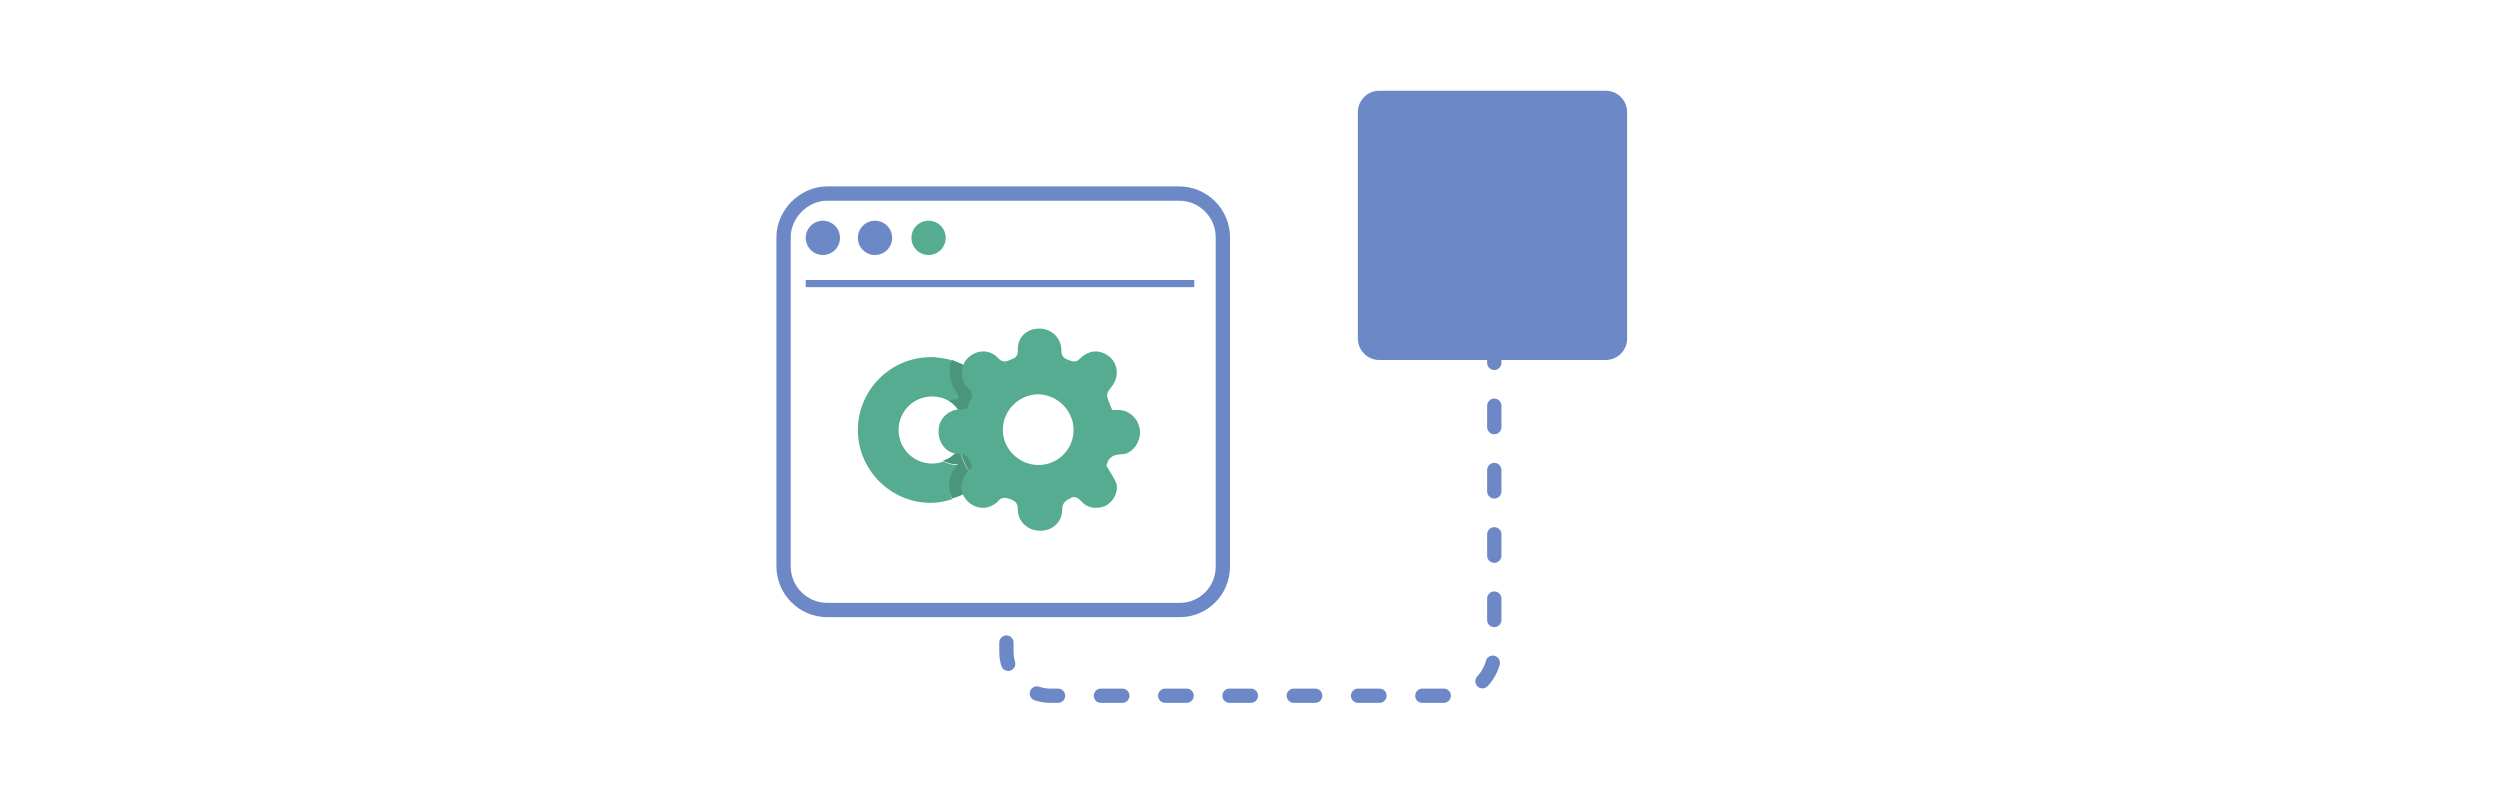 <?xml version="1.0" encoding="utf-8"?>
<!-- Generator: Adobe Illustrator 27.3.1, SVG Export Plug-In . SVG Version: 6.00 Build 0)  -->
<svg version="1.1" id="Calque_1" xmlns="http://www.w3.org/2000/svg" xmlns:xlink="http://www.w3.org/1999/xlink" x="0px" y="0px"
	 viewBox="0 0 350 110" style="enable-background:new 0 0 350 110;" xml:space="preserve">
<style type="text/css">
	
		.st0{fill:none;stroke:#6D88C6;stroke-width:2;stroke-linecap:round;stroke-linejoin:round;stroke-miterlimit:10;stroke-dasharray:3,6;}
	.st1{fill:none;stroke:#6D88C6;stroke-width:2;stroke-miterlimit:10;}
	.st2{fill:none;stroke:#6D88C6;stroke-miterlimit:10;}
	.st3{fill:#6D88C6;}
	.st4{fill:#56AC90;}
	.st5{fill:none;}
	.st6{fill:#4B957C;}
</style>
<g id="Calque_2_00000005988421151919224630000015759383602121808006_">
</g>
<path class="st0" d="M209.2,47.8v43.5c0,3.2-2.8,6.1-6.1,6.1H147c-3.2,0-6.1-2.8-6.1-6.1v-4.2"/>
<g id="XMLID_1930_">
	<path id="XMLID_915_" class="st1" d="M165.2,85.4h-49.4c-3.4,0-6.1-2.8-6.1-6.1V33.2c0-3.2,2.8-6.1,6.1-6.1h49.3
		c3.4,0,6.1,2.8,6.1,6.1v46.1C171.2,82.8,168.4,85.4,165.2,85.4z"/>
	<line id="XMLID_964_" class="st2" x1="112.8" y1="39.7" x2="167.2" y2="39.7"/>
	<circle id="XMLID_954_" class="st3" cx="115.2" cy="33.3" r="2.4"/>
	<circle id="XMLID_985_" class="st3" cx="122.5" cy="33.3" r="2.4"/>
	<circle id="XMLID_991_" class="st4" cx="130" cy="33.3" r="2.4"/>
</g>
<path class="st3" d="M224.8,50.4h-31.7c-1.7,0-3-1.4-3-3V15.7c0-1.6,1.3-3,3-3h31.7c1.7,0,3,1.4,3,3v31.7
	C227.8,49,226.5,50.4,224.8,50.4z"/>
<g id="XMLID_1_">
	<g id="XMLID_4_">
		<path id="XMLID_11_" class="st5" d="M129.7,60.4c0.1-2,1.3-3.6,3.1-4.2c-0.1,0-0.1-0.1-0.2-0.1c-0.7-0.4-1.5-0.6-2.3-0.6
			c-2.6,0-4.7,2.1-4.7,4.7s2.1,4.7,4.7,4.7c0.6,0,1.1-0.1,1.6-0.3c-0.3-0.2-0.7-0.4-0.9-0.7C130.2,63,129.7,61.7,129.7,60.4z"/>
		<path id="XMLID_10_" class="st4" d="M134.2,65.1c-0.1,0-0.2,0-0.3,0v-1.5v1.5c-0.6,0-1.3-0.2-1.8-0.5c-0.5,0.2-1.1,0.3-1.6,0.3
			c-2.6,0-4.7-2.1-4.7-4.7s2.1-4.7,4.7-4.7c0.8,0,1.6,0.2,2.3,0.6c0.1,0,0.1,0.1,0.2,0.1c0.4-0.1,0.7-0.2,1.1-0.2h0.1
			c0.1-0.1,0.1-0.3,0.2-0.5l-0.1-0.1c-1-1.1-1.4-2.5-1.2-3.8c0.1-0.4,0.2-0.8,0.3-1.1c-0.8-0.3-1.7-0.4-2.7-0.5c-0.1,0-0.2,0-0.4,0
			c-5.6,0-10.2,4.6-10.2,10.2s4.6,10.2,10.2,10.2c1,0,2-0.2,3-0.5C132.6,68.3,132.9,66.5,134.2,65.1z"/>
		<path id="XMLID_9_" class="st6" d="M137,67.9c-1.3-1.4-2.3-3.2-2.7-5.1C134.7,64.7,135.7,66.4,137,67.9z"/>
		<path id="XMLID_8_" class="st6" d="M134.3,62.7c0.5,1.9,1.4,3.7,2.7,5.1c0.3-0.2,0.5-0.5,0.8-0.8c-1.7-1.8-2.7-4.3-2.8-6.9
			C135.1,61.1,134.8,62,134.3,62.7z"/>
		<path id="XMLID_7_" class="st6" d="M140.5,57.1c-0.5-1.9-0.6-3.2-1.9-4.7c-0.3,0.2-0.5,0.5-0.8,0.8c1.7,1.8,1.8,4.3,1.8,6.9
			C139.6,59.2,140,57.9,140.5,57.1z"/>
		<path id="XMLID_6_" class="st6" d="M134.3,62.7c-0.5,0.8-1.3,1.5-2.3,1.8c0.6,0.3,1.2,0.5,1.8,0.5v-1.5V65c0.2,0,0.3,0,0.3,0
			c-1.3,1.4-1.6,3.2-0.8,4.8c1.4-0.4,2.6-1.1,3.7-2C135.7,66.4,134.7,64.7,134.3,62.7z"/>
		<path id="XMLID_5_" class="st6" d="M134.2,55.4C134.3,55.4,134.3,55.4,134.2,55.4c0,0.2-0.1,0.4-0.2,0.5h-0.1
			c-0.4,0-0.8,0.1-1.1,0.2c1.3,0.8,2.2,2.3,2.2,4l0,0c0,2.7,1,5.1,2.8,6.9c1.9,2,4.5,3.3,7.5,3.3c5.6,0,10.2-4.6,10.2-10.2
			c0-0.4,0-0.7-0.1-1.1c-0.5-5.1-4.9-9.1-10.1-9.1c-2.5,0-4.9,0.9-6.7,2.5c1.3,1.4,1.8,1.5,2.2,3.5c0.8-1.3,2.8-2.5,4.4-2.5
			c2.2,0,5.6,3.6,6.1,5.7c0.1,0.4,0.1,2.5,0.1,2.9c0,2.6-3.5,4.7-6.1,4.7s-6.6-3.3-6.6-5.9l1.2-0.7c0-2.7-0.5-5.1-2.2-6.9
			c-1.2-1.3-2.7-2.2-4.4-2.8c-0.2,0.3-0.3,0.7-0.3,1.1C132.8,52.9,133.3,54.3,134.2,55.4z"/>
	</g>
	<g id="XMLID_2_">
		<path id="XMLID_3_" class="st4" d="M145.5,46L145.5,46c1.7,0,3.1,1.3,3.1,3.1c0,0.8,0.4,1.1,1,1.3c0.3,0.1,0.5,0.2,0.8,0.2
			c0.3,0,0.5-0.1,0.8-0.4c0.7-0.7,1.5-1,2.2-1c0.7,0,1.4,0.3,2,0.8c1.2,1.1,1.3,2.9,0.1,4.3c-0.7,0.9-0.7,0.9,0.2,3.1
			c0.2,0,0.4,0,0.6,0c0.1,0,0.3,0,0.4,0c1.6,0.1,2.8,1.4,2.9,3c0.1,1.5-1.1,3.2-2.6,3.2c-1.4,0-1.9,0.7-2.1,1.6
			c0.5,0.9,1.1,1.7,1.4,2.5c0.3,1.2-0.4,2.5-1.5,3.1c-0.4,0.2-0.9,0.3-1.4,0.3c-0.7,0-1.5-0.3-2-0.9c-0.3-0.3-0.6-0.6-1-0.6
			c-0.2,0-0.4,0-0.6,0.2c-0.7,0.3-1.1,0.7-1.1,1.6c0,1.7-1.4,2.9-3,2.9c0,0,0,0-0.1,0c-1.7,0-3.1-1.3-3.1-2.9c0-0.8-0.2-1.2-1-1.5
			c-0.3-0.1-0.6-0.2-0.8-0.2c-0.4,0-0.7,0.1-1,0.5c-0.6,0.6-1.4,0.9-2.1,0.9c-0.8,0-1.7-0.4-2.3-1.1c-1.1-1.3-0.9-3.1,0.5-4.3
			c0.1-0.1,0.2-0.2,0.3-0.3c-0.3-1.1-0.7-1.9-2.1-1.9l0,0l0,0c-1.5,0-2.7-1.6-2.6-3.2c0-1.6,1.3-2.9,2.9-3c0.4,0,0.7,0,1.1-0.1
			c0.1-0.4,0.2-0.8,0.4-1.1c0.5-0.7,0.3-1.2-0.3-1.8c-1.4-1.5-1-3.8,0.7-4.7c0.5-0.3,1-0.4,1.5-0.4c0.7,0,1.5,0.3,2.1,1
			c0.3,0.3,0.6,0.4,0.8,0.4c0.3,0,0.6-0.1,1-0.3c0.7-0.2,0.9-0.6,0.9-1.3C142.4,47.3,143.7,46,145.5,46 M145.4,65.1L145.4,65.1
			c2.7,0,4.9-2.2,4.9-4.9c0-2.7-2.2-4.9-4.9-5l0,0c-2.7,0-5,2.2-5,5C140.4,62.9,142.7,65.1,145.4,65.1"/>
	</g>
</g>
</svg>
